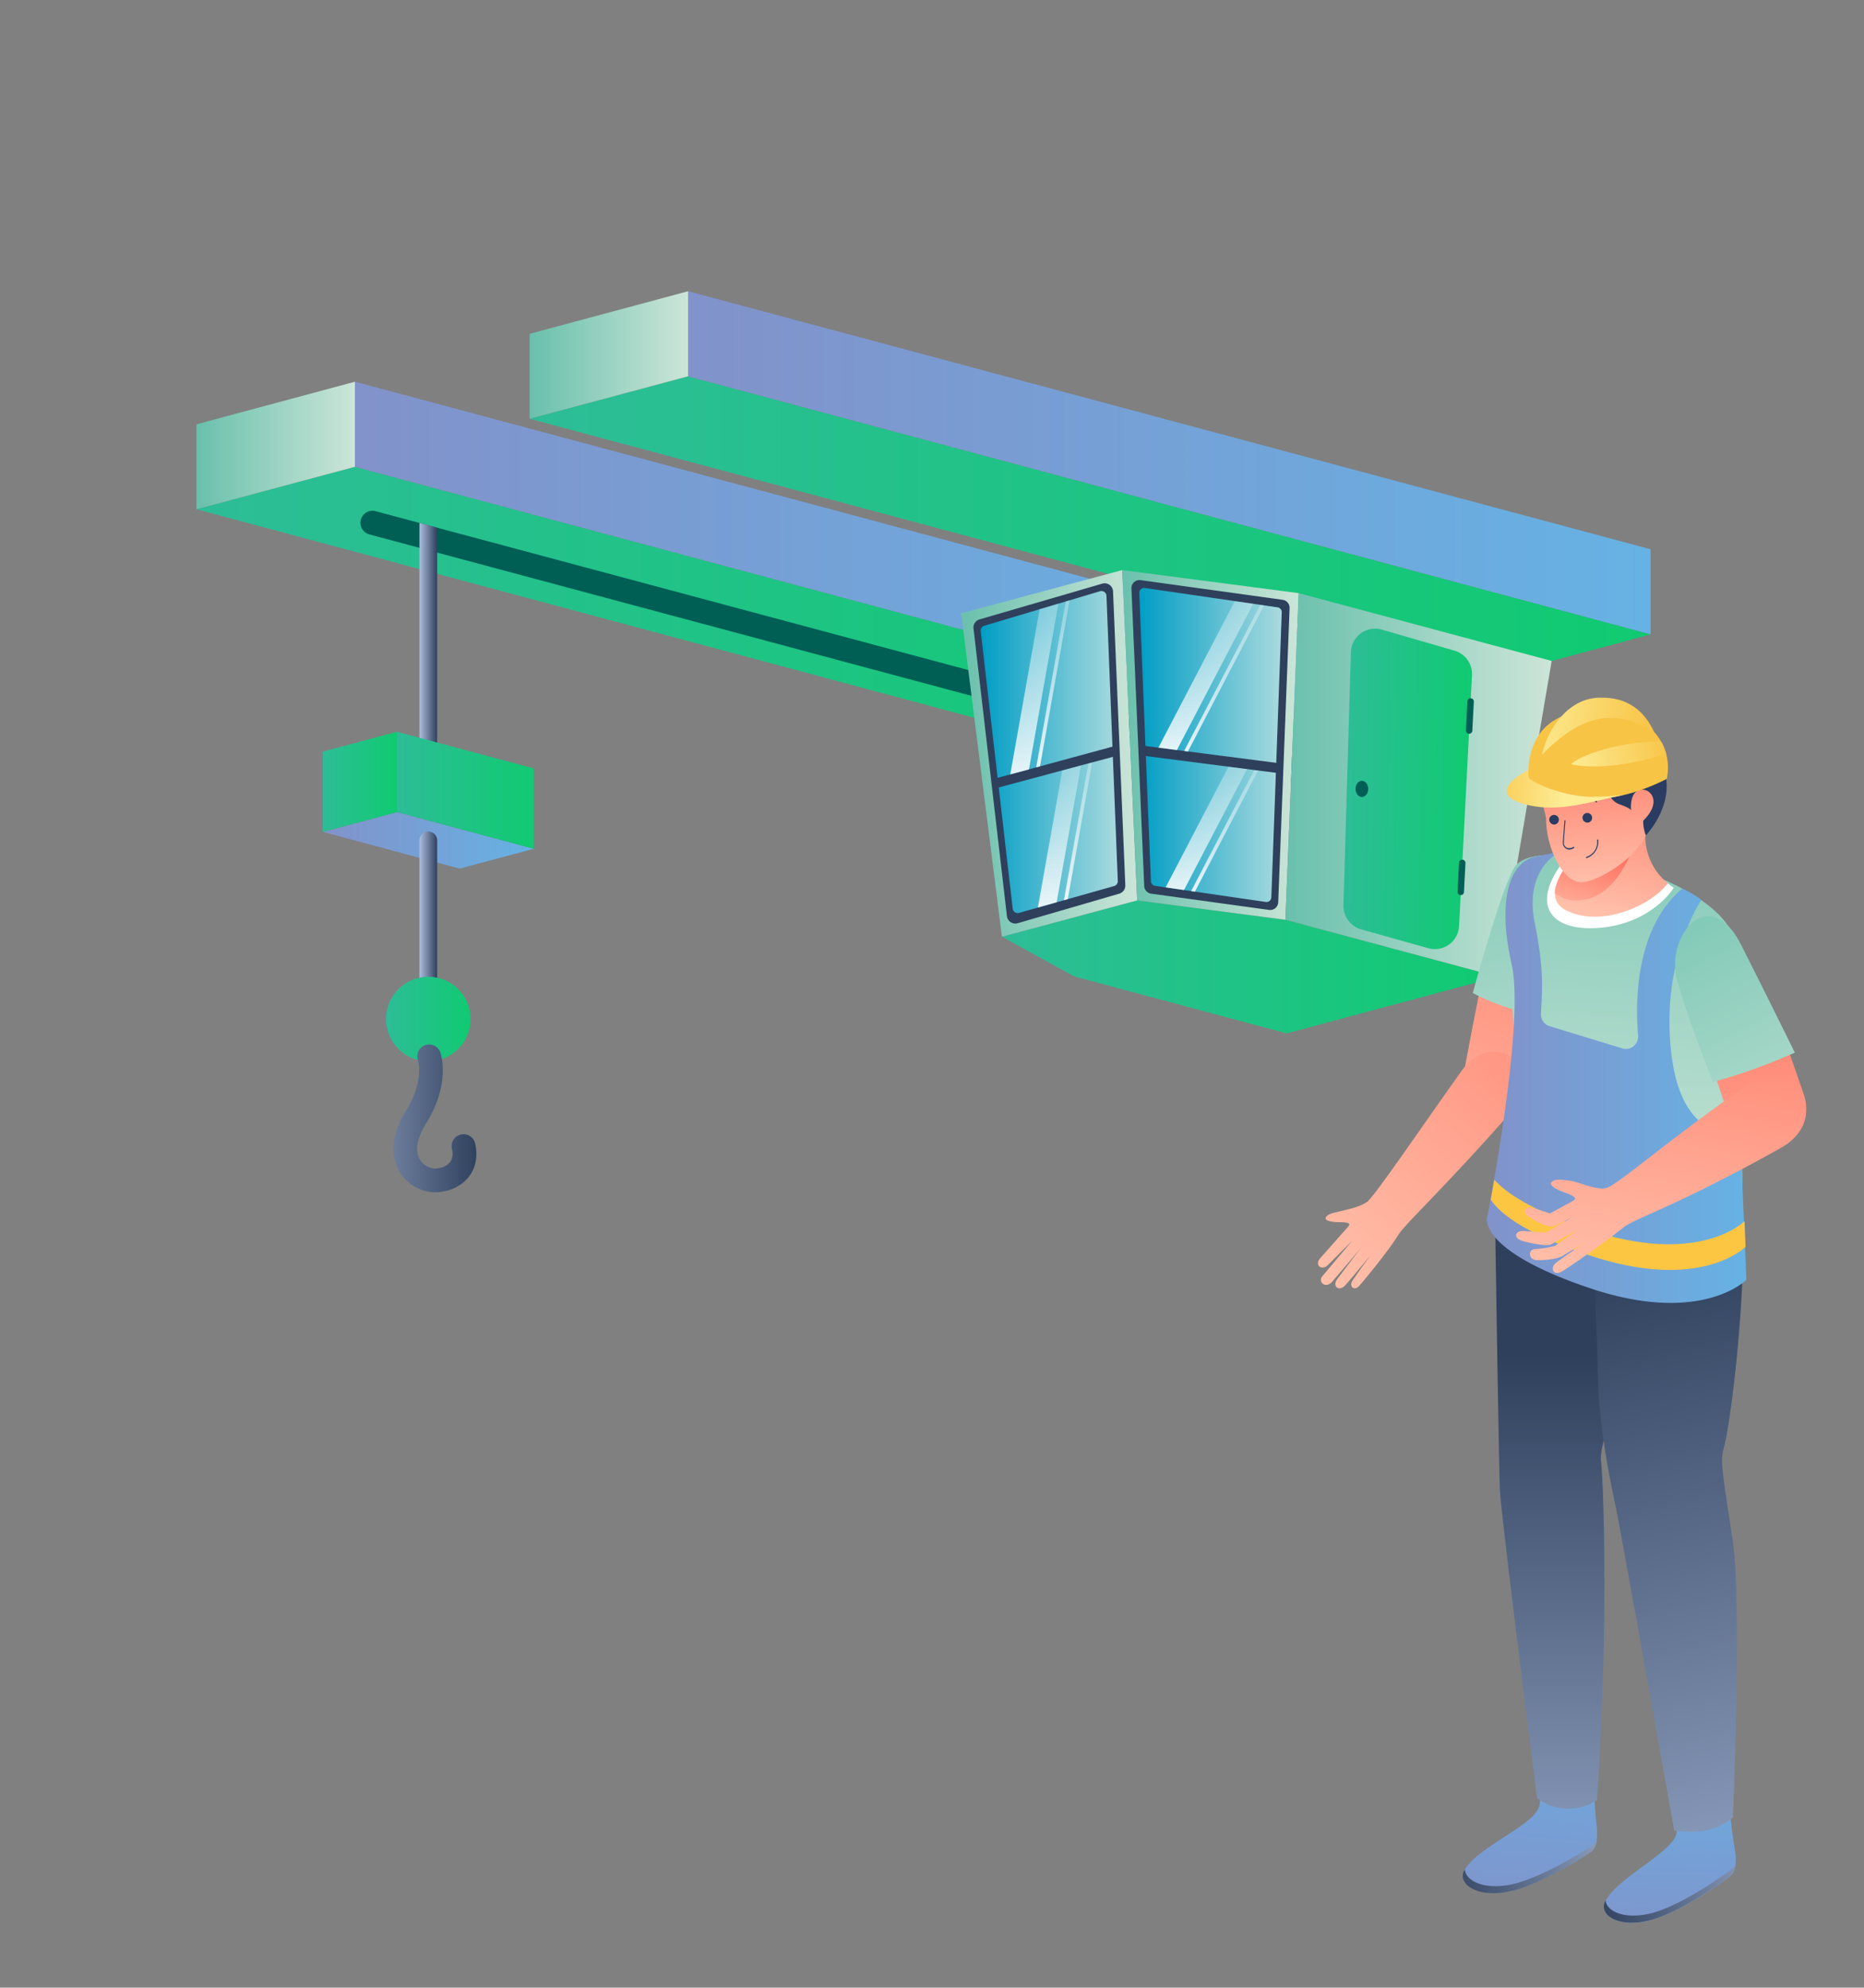 <svg id="Слой_1" data-name="Слой 1" xmlns="http://www.w3.org/2000/svg" xmlns:xlink="http://www.w3.org/1999/xlink" viewBox="0 0 1042 1111"><rect x="0" y="0" width="1042" height="1111" fill="#808080" stroke="none"/><defs><style>.cls-1{fill:url(#Безымянный_градиент_14);}.cls-2{fill:url(#Безымянный_градиент_13);}.cls-3{fill:url(#Безымянный_градиент_17);}.cls-4{fill:url(#Безымянный_градиент_14-2);}.cls-5{fill:#005f55;}.cls-6{fill:url(#Безымянный_градиент_13-2);}.cls-7{fill:url(#Безымянный_градиент_17-2);}.cls-8{fill:url(#Безымянный_градиент_14-3);}.cls-9{fill:url(#Безымянный_градиент_17-3);}.cls-10{fill:#2e405c;}.cls-11{fill:url(#Безымянный_градиент_29);}.cls-12{fill:url(#Безымянный_градиент_17-4);}.cls-13{fill:url(#Безымянный_градиент_29-2);}.cls-14{fill:url(#Безымянный_градиент_17-5);}.cls-15{fill:url(#Безымянный_градиент_14-4);}.cls-16{fill:url(#Безымянный_градиент_172);}.cls-17{fill:url(#Безымянный_градиент_172-2);}.cls-18{fill:url(#Безымянный_градиент_172-3);}.cls-19{fill:url(#Безымянный_градиент_172-4);}.cls-20{fill:url(#Безымянный_градиент_172-5);}.cls-21{fill:url(#Безымянный_градиент_172-6);}.cls-22{fill:url(#Безымянный_градиент_172-7);}.cls-23{fill:url(#Безымянный_градиент_172-8);}.cls-24{fill:url(#Безымянный_градиент_10);}.cls-25{fill:url(#Безымянный_градиент_13-3);}.cls-26{fill:url(#Безымянный_градиент_14-5);}.cls-27{fill:url(#Безымянный_градиент_14-6);}.cls-28{fill:url(#Безымянный_градиент_10-2);}.cls-29{fill:url(#Безымянный_градиент_14-7);}.cls-30{fill:url(#Безымянный_градиент_10-3);}.cls-31{fill:url(#Безымянный_градиент_16);}.cls-32{fill:url(#Безымянный_градиент_16-2);}.cls-33{fill:url(#Безымянный_градиент_17-6);}.cls-34{fill:url(#Безымянный_градиент_13-4);}.cls-35{fill:url(#Безымянный_градиент_10-4);}.cls-36{fill:url(#Безымянный_градиент_10-5);}.cls-37{fill:url(#Безымянный_градиент_13-5);}.cls-38{fill:url(#Безымянный_градиент_10-6);}.cls-39{fill:url(#Безымянный_градиент_10-7);}.cls-40{fill:url(#Безымянный_градиент_17-7);}.cls-41{fill:url(#Безымянный_градиент_108);}.cls-42{fill:url(#Безымянный_градиент_16-3);}.cls-43{fill:url(#Безымянный_градиент_16-4);}.cls-44{fill:url(#Безымянный_градиент_13-6);}.cls-45{fill:#fcc643;}.cls-46{fill:url(#Безымянный_градиент_16-5);}.cls-47{fill:url(#Безымянный_градиент_6);}.cls-48{fill:#2a3c62;}.cls-49{fill:url(#Безымянный_градиент_16-6);}.cls-50{fill:url(#Безымянный_градиент_17-8);}.cls-51{fill:#f8c446;}.cls-52{fill:url(#Безымянный_градиент_60);}.cls-53{fill:url(#Безымянный_градиент_60-2);}.cls-54{fill:url(#Безымянный_градиент_60-3);}.cls-55{fill:url(#Безымянный_градиент_16-7);}</style><linearGradient id="Безымянный_градиент_14" x1="109.83" y1="344.92" x2="736.47" y2="344.92" gradientUnits="userSpaceOnUse"><stop offset="0" stop-color="#2dbd97"/><stop offset="1" stop-color="#10ca71"/></linearGradient><linearGradient id="Безымянный_градиент_13" x1="198.41" y1="309.25" x2="736.47" y2="309.25" gradientUnits="userSpaceOnUse"><stop offset="0" stop-color="#8292ca"/><stop offset="1" stop-color="#66b2e4"/></linearGradient><linearGradient id="Безымянный_градиент_17" x1="109.83" y1="249.01" x2="198.41" y2="249.01" gradientUnits="userSpaceOnUse"><stop offset="0" stop-color="#69c0ac"/><stop offset="1" stop-color="#cce5d8"/></linearGradient><linearGradient id="Безымянный_градиент_14-2" x1="296.07" y1="294.35" x2="922.7" y2="294.35" xlink:href="#Безымянный_градиент_14"/><linearGradient id="Безымянный_градиент_13-2" x1="384.65" y1="258.67" x2="922.7" y2="258.67" xlink:href="#Безымянный_градиент_13"/><linearGradient id="Безымянный_градиент_17-2" x1="296.07" y1="198.43" x2="384.65" y2="198.43" xlink:href="#Безымянный_градиент_17"/><linearGradient id="Безымянный_градиент_14-3" x1="560.07" y1="540.45" x2="837.32" y2="540.45" xlink:href="#Безымянный_градиент_14"/><linearGradient id="Безымянный_градиент_17-3" x1="537.29" y1="421.11" x2="635.69" y2="421.11" xlink:href="#Безымянный_градиент_17"/><linearGradient id="Безымянный_градиент_29" x1="548.2" y1="420.33" x2="624.86" y2="420.33" gradientUnits="userSpaceOnUse"><stop offset="0" stop-color="#009dc5"/><stop offset="1" stop-color="#a9dade"/></linearGradient><linearGradient id="Безымянный_градиент_17-4" x1="627.33" y1="416.38" x2="725.98" y2="416.38" xlink:href="#Безымянный_градиент_17"/><linearGradient id="Безымянный_градиент_29-2" x1="636.83" y1="416.39" x2="716.52" y2="416.39" xlink:href="#Безымянный_градиент_29"/><linearGradient id="Безымянный_градиент_17-5" x1="718.54" y1="438.74" x2="867.41" y2="438.74" xlink:href="#Безымянный_градиент_17"/><linearGradient id="Безымянный_градиент_14-4" x1="750.4" y1="441.32" x2="820.72" y2="441.32" gradientTransform="translate(6.74 -9.77) rotate(0.69)" xlink:href="#Безымянный_градиент_14"/><linearGradient id="Безымянный_градиент_172" x1="578.21" y1="451.03" x2="578.21" y2="292.48" gradientUnits="userSpaceOnUse"><stop offset="0" stop-color="#fdfdfd"/><stop offset="1" stop-color="#fdfdfd" stop-opacity="0"/></linearGradient><linearGradient id="Безымянный_градиент_172-2" x1="588.59" y1="446.7" x2="588.59" y2="291.6" xlink:href="#Безымянный_градиент_172"/><linearGradient id="Безымянный_градиент_172-3" x1="592.23" y1="522.39" x2="592.23" y2="390.47" xlink:href="#Безымянный_градиент_172"/><linearGradient id="Безымянный_градиент_172-4" x1="602.66" y1="517.85" x2="602.66" y2="389.86" xlink:href="#Безымянный_градиент_172"/><linearGradient id="Безымянный_градиент_172-5" x1="674.06" y1="435.1" x2="674.06" y2="296.81" xlink:href="#Безымянный_градиент_172"/><linearGradient id="Безымянный_градиент_172-6" x1="684.3" y1="435.65" x2="684.3" y2="299.5" xlink:href="#Безымянный_градиент_172"/><linearGradient id="Безымянный_градиент_172-7" x1="674.36" y1="510.62" x2="674.36" y2="396.14" xlink:href="#Безымянный_градиент_172"/><linearGradient id="Безымянный_градиент_172-8" x1="684.57" y1="511.33" x2="684.57" y2="398.44" xlink:href="#Безымянный_градиент_172"/><linearGradient id="Безымянный_градиент_10" x1="234.48" y1="367.8" x2="244.36" y2="367.8" gradientUnits="userSpaceOnUse"><stop offset="0" stop-color="#acbdde"/><stop offset="1" stop-color="#2e405c"/></linearGradient><linearGradient id="Безымянный_градиент_13-3" x1="180.5" y1="469.72" x2="298.34" y2="469.72" xlink:href="#Безымянный_градиент_13"/><linearGradient id="Безымянный_градиент_14-5" x1="180.5" y1="437.01" x2="221.87" y2="437.01" xlink:href="#Безымянный_градиент_14"/><linearGradient id="Безымянный_градиент_14-6" x1="221.87" y1="441.71" x2="298.34" y2="441.71" xlink:href="#Безымянный_градиент_14"/><linearGradient id="Безымянный_градиент_10-2" x1="234.48" y1="513.49" x2="244.36" y2="513.49" xlink:href="#Безымянный_градиент_10"/><linearGradient id="Безымянный_градиент_14-7" x1="215.79" y1="569.58" x2="263.05" y2="569.58" xlink:href="#Безымянный_градиент_14"/><linearGradient id="Безымянный_градиент_10-3" x1="170.37" y1="625.12" x2="267.56" y2="625.12" xlink:href="#Безымянный_градиент_10"/><linearGradient id="Безымянный_градиент_16" x1="558.52" y1="-4561.21" x2="692.05" y2="-4182.03" gradientTransform="matrix(1, 0, 0, -1, 215, -3789.5)" gradientUnits="userSpaceOnUse"><stop offset="0" stop-color="#ffd2bb"/><stop offset="1" stop-color="#ff6b5a"/></linearGradient><linearGradient id="Безымянный_градиент_16-2" x1="689.27" y1="767.58" x2="961.49" y2="465" gradientTransform="matrix(1, 0, 0, 1, 0, 0)" xlink:href="#Безымянный_градиент_16"/><linearGradient id="Безымянный_градиент_17-6" x1="607.23" y1="-4184.99" x2="675.12" y2="-4455.87" gradientTransform="matrix(1, 0, 0, -1, 215, -3789.5)" xlink:href="#Безымянный_градиент_17"/><linearGradient id="Безымянный_градиент_13-4" x1="636.89" y1="-4865.75" x2="648.3" y2="-4733.07" gradientTransform="matrix(1, 0, 0, -1, 215, -3789.5)" xlink:href="#Безымянный_градиент_13"/><linearGradient id="Безымянный_градиент_10-4" x1="708" y1="-4803.87" x2="592.85" y2="-4850.59" gradientTransform="matrix(1, 0, 0, -1, 215, -3789.5)" xlink:href="#Безымянный_градиент_10"/><linearGradient id="Безымянный_градиент_10-5" x1="658.74" y1="-4935.21" x2="658.74" y2="-4547.67" gradientTransform="matrix(1, 0, 0, -1, 215, -3789.5)" xlink:href="#Безымянный_градиент_10"/><linearGradient id="Безымянный_градиент_13-5" x1="717.42" y1="-4882.67" x2="720.65" y2="-4756.9" gradientTransform="matrix(1, 0, 0, -1, 215, -3789.5)" xlink:href="#Безымянный_градиент_13"/><linearGradient id="Безымянный_градиент_10-6" x1="791.54" y1="-4811.81" x2="679.08" y2="-4865.51" gradientTransform="matrix(1, 0, 0, -1, 215, -3789.5)" xlink:href="#Безымянный_градиент_10"/><linearGradient id="Безымянный_градиент_10-7" x1="809.7" y1="-4947.02" x2="706.62" y2="-4487.95" gradientTransform="matrix(1, 0, 0, -1, 215, -3789.5)" xlink:href="#Безымянный_градиент_10"/><linearGradient id="Безымянный_градиент_17-7" x1="709.22" y1="-4171.2" x2="687.5" y2="-4481.55" gradientTransform="matrix(1, 0, 0, -1, 215, -3789.5)" xlink:href="#Безымянный_градиент_17"/><linearGradient id="Безымянный_градиент_108" x1="686.08" y1="-4282.32" x2="694.17" y2="-4224.98" gradientTransform="matrix(1, 0, 0, -1, 215, -3789.5)" gradientUnits="userSpaceOnUse"><stop offset="0" stop-color="#fff"/><stop offset="1" stop-color="#a6b2e0"/></linearGradient><linearGradient id="Безымянный_градиент_16-3" x1="676.84" y1="-4323.13" x2="706.17" y2="-4198.04" xlink:href="#Безымянный_градиент_16"/><linearGradient id="Безымянный_градиент_16-4" x1="660.84" y1="-4320.49" x2="681.09" y2="-4259.87" xlink:href="#Безымянный_градиент_16"/><linearGradient id="Безымянный_градиент_13-6" x1="831.19" y1="602.15" x2="976.26" y2="602.15" xlink:href="#Безымянный_градиент_13"/><linearGradient id="Безымянный_градиент_16-5" x1="684.09" y1="-4302.89" x2="675.73" y2="-4191.29" xlink:href="#Безымянный_градиент_16"/><linearGradient id="Безымянный_градиент_6" x1="656.06" y1="-4022.27" x2="677.67" y2="-4204.1" gradientTransform="matrix(1, 0, 0, -1, 215, -3789.5)" gradientUnits="userSpaceOnUse"><stop offset="0" stop-color="#a2b3df"/><stop offset="1" stop-color="#2a3c62"/></linearGradient><linearGradient id="Безымянный_градиент_16-6" x1="784.44" y1="-4596.58" x2="757.03" y2="-4276.05" xlink:href="#Безымянный_градиент_16"/><linearGradient id="Безымянный_градиент_17-8" x1="693.07" y1="-4244.14" x2="818.03" y2="-4487.69" gradientTransform="matrix(1, 0, 0, -1, 215, -3789.5)" xlink:href="#Безымянный_градиент_17"/><linearGradient id="Безымянный_градиент_60" x1="708.28" y1="-4201.07" x2="637.08" y2="-4191.66" gradientTransform="matrix(1, 0, 0, -1, 215, -3789.5)" gradientUnits="userSpaceOnUse"><stop offset="0" stop-color="#f8c446"/><stop offset="1" stop-color="#fded96"/></linearGradient><linearGradient id="Безымянный_градиент_60-2" x1="719.99" y1="-4207.95" x2="660.86" y2="-4214.75" xlink:href="#Безымянный_градиент_60"/><linearGradient id="Безымянный_градиент_60-3" x1="612.39" y1="-4227" x2="659.79" y2="-4232.05" xlink:href="#Безымянный_градиент_60"/><linearGradient id="Безымянный_градиент_16-7" x1="692.12" y1="-4562.97" x2="745.18" y2="-4274.1" xlink:href="#Безымянный_градиент_16"/></defs><title>Mashinist_mosto_krana</title><polygon class="cls-1" points="648.06 428.94 736.47 405.14 198.41 260.91 109.83 284.66 648.06 428.94"/><polygon class="cls-2" points="198.41 260.91 198.41 213.36 736.47 357.59 736.47 405.14 198.41 260.91"/><polygon class="cls-3" points="198.41 213.36 109.83 237.17 109.83 284.66 198.41 260.91 198.41 213.36"/><polygon class="cls-4" points="834.3 378.36 922.71 354.56 384.65 210.33 296.07 234.08 834.3 378.36"/><path class="cls-5" d="M752.82,438.19a6.74,6.74,0,0,1-6.51,5,7,7,0,0,1-1.74-.22L244.36,308.87l-9.88-2.65-28-7.5a6.73,6.73,0,0,1,3.49-13l24.48,6.56,9.88,2.65,503.7,135A6.74,6.74,0,0,1,752.82,438.19Z"/><polygon class="cls-6" points="384.65 210.33 384.65 162.78 922.71 307.01 922.71 354.56 384.65 210.33"/><polygon class="cls-7" points="384.65 162.78 296.07 186.59 296.07 234.08 384.65 210.33 384.65 162.78"/><polygon class="cls-8" points="560.08 523.57 600.45 545.77 719.22 577.61 837.32 545.95 718.54 514.11 635.69 503.29 560.08 523.57"/><polygon class="cls-9" points="560.08 523.57 537.28 342.79 627.33 318.65 635.69 503.29 560.08 523.57"/><path class="cls-10" d="M562.89,512.1,544.2,351.28a4.7,4.7,0,0,1,3.35-5.06l68.65-20a4.7,4.7,0,0,1,6,4.32l6.86,164.26a4.69,4.69,0,0,1-3.38,4.71l-56.81,16.52A4.71,4.71,0,0,1,562.89,512.1Z"/><path class="cls-11" d="M624.86,492.42a2.8,2.8,0,0,1-2.05,2.83l-53.14,15a2.82,2.82,0,0,1-3.56-2.39L548.22,352.76a2.81,2.81,0,0,1,2-3l30.95-9.23,10.5-3.13,4.09-1.21h0l2.15-.65,17-5.07a2.82,2.82,0,0,1,3.62,2.59Z"/><polygon class="cls-12" points="627.33 318.65 725.98 331.53 718.54 514.11 635.69 503.29 627.33 318.65"/><path class="cls-10" d="M637.59,324.27l79.43,11a4.48,4.48,0,0,1,3.87,4.62l-6.35,164.43a4.5,4.5,0,0,1-5.1,4.28l-65.94-9.09a4.49,4.49,0,0,1-3.87-4.26l-7.14-166.29A4.49,4.49,0,0,1,637.59,324.27Z"/><path class="cls-13" d="M716.52,342.22l-5.83,159.36a2.69,2.69,0,0,1-3.08,2.57l-61.92-9a2.71,2.71,0,0,1-2.31-2.56l-2.08-51.21-.43-10.64-4-99.31a2.7,2.7,0,0,1,3.08-2.78L690.3,336l10.27,1.5,4,.58,2.1.31,7.56,1.09A2.7,2.7,0,0,1,716.52,342.22Z"/><polygon class="cls-14" points="837.32 545.95 718.54 514.11 725.98 331.53 867.41 369.44 837.32 545.95"/><path class="cls-15" d="M798.42,530l-37.53-10.54A13.58,13.58,0,0,1,751,505.93l4.17-141.44a13.56,13.56,0,0,1,17.34-12.56l40.57,11.76a13.58,13.58,0,0,1,9.77,13.86l-7.22,140.22A13.56,13.56,0,0,1,798.42,530Z"/><polygon class="cls-10" points="624.87 422.3 580.35 434.24 578.21 434.81 556.46 440.64 555.77 435.28 579.26 428.91 581.4 428.33 624.24 416.7 624.87 422.3"/><polygon class="cls-10" points="714.93 426.58 638.23 416.7 638.23 422.3 714.93 432.18 714.93 426.58"/><ellipse class="cls-5" cx="761.32" cy="440.95" rx="3.55" ry="4.51"/><path class="cls-5" d="M821.27,410.14h-.1a1.8,1.8,0,0,1-1.7-1.89L820.3,392a1.77,1.77,0,0,1,1.89-1.7,1.8,1.8,0,0,1,1.7,1.89l-.83,16.21A1.8,1.8,0,0,1,821.27,410.14Z"/><path class="cls-5" d="M816.58,500.34h-.1a1.8,1.8,0,0,1-1.7-1.89l.84-16.21a1.78,1.78,0,0,1,1.88-1.7,1.81,1.81,0,0,1,1.71,1.89l-.84,16.21A1.79,1.79,0,0,1,816.58,500.34Z"/><polygon class="cls-16" points="591.66 337.38 575.21 430.06 564.76 432.84 581.16 340.51 591.66 337.38"/><polygon class="cls-17" points="579.26 428.91 595.75 336.17 595.76 336.17 597.91 335.52 581.4 428.33 579.26 428.91"/><polygon class="cls-18" points="604.26 427.83 590.68 504.31 580.21 507.26 593.82 430.63 604.26 427.83"/><polygon class="cls-19" points="594.75 503.16 608.42 426.75 610.57 426.1 596.9 502.56 594.75 503.16"/><polygon class="cls-20" points="700.57 337.47 657.91 419.24 647.56 417.9 690.3 335.97 700.57 337.47"/><polygon class="cls-21" points="706.66 338.36 664.07 420.03 661.94 419.76 704.56 338.05 706.66 338.36"/><polygon class="cls-22" points="697.13 429.89 661.87 497.49 651.6 496 686.77 428.56 697.13 429.89"/><polygon class="cls-23" points="703.28 430.68 667.97 498.38 665.86 498.07 701.16 430.41 703.28 430.68"/><path class="cls-24" d="M244.36,294.92V438.39a4.94,4.94,0,0,1-9.88,0V292.27Z"/><polygon class="cls-25" points="180.5 465.01 221.87 453.92 298.34 474.42 256.97 485.51 180.5 465.01"/><polygon class="cls-26" points="180.5 465.01 180.5 420.1 221.87 409.01 221.87 453.92 180.5 465.01"/><polygon class="cls-27" points="221.87 409.01 298.34 429.51 298.34 474.42 221.87 453.92 221.87 409.01"/><path class="cls-28" d="M239.42,562.2a4.94,4.94,0,0,1-4.94-4.94V469.72a4.94,4.94,0,0,1,9.88,0v87.54A4.94,4.94,0,0,1,239.42,562.2Z"/><circle class="cls-29" cx="239.42" cy="569.58" r="23.63"/><path class="cls-30" d="M242.92,666.44a23.73,23.73,0,0,1-20-12.25c-2.94-5.31-6.34-16.71,4-33.31s6.86-27.82,6.71-28.29a6.59,6.59,0,0,1,4.07-8.42,6.68,6.68,0,0,1,8.48,4.1c.25.7,5.89,17.42-8,39.65-5,8-6.33,15.07-3.68,19.84a10.53,10.53,0,0,0,8.37,5.41c3.54,0,6.93-1.38,8.64-3.51,1.45-1.81,1.82-4.37,1.11-7.59a6.64,6.64,0,0,1,13-2.88c2,9.15-.9,15.27-3.72,18.78C257.66,663.27,250.56,666.44,242.92,666.44Z"/><path class="cls-31" d="M870.76,555.15s-9.74,32.61-14.34,51.1c-4.43,17.81-43,20.08-37.32-10.82,5.6-30.21,10.31-52.56,10.31-52.56Z"/><path class="cls-32" d="M759.92,718.64c3-3.35,16.31-19.52,21.78-28.42,3.83-6.35,27.81-28.22,65.41-71.46,18.55-21.34-12.32-45-29.94-20.4-23.55,33.11-48.93,70.63-53.08,73.52s-11.38,4.26-15.24,5.22c-3.6.92-6.88,1.41-7.7,3.46s4.42,2.6,7.49,2.58,7.08.15,5.14,2.33c0,0-12.41,14.06-15.81,17.88s1,7.1,4.3,3.79S756,693.4,756,693.4s-13.78,16.41-16.69,19.83,1.83,7.22,5.29,3.3,15.94-18.72,15.94-18.72-9,11.77-13.08,17.24c-2.91,4,1.18,7.37,4.88,3,4.76-5.39,13.68-16.31,13.68-16.31s-7.09,9.75-10,14.13C754,718.79,756.84,722.08,759.92,718.64Z"/><path class="cls-33" d="M823.3,555.06s15.18-56.14,23.13-70c6.9-12,48.65-10.57,38.94,26.86-8.64,33.44-16.23,57.95-16.23,57.95S843.34,565.83,823.3,555.06Z"/><path class="cls-34" d="M890.05,981.49s1.2,29.31,2.44,38.48c.79,5.89.13,12.5-2.54,14.6s-30.19,19.93-48,22.92-27.61-5.47-23.1-12.61c8-13.16,39.81-25.11,41.73-35.75,1.83-10.28,1.44-27.74,1.44-27.74Z"/><path class="cls-35" d="M818.88,1044.89c.33,5.92,9.51,11.21,24.15,8.77,17.86-3,45.39-20.76,48.06-22.94a6.06,6.06,0,0,0,1.64-2.38,11.14,11.14,0,0,1-2.76,6.3c-2.66,2.19-30.19,19.94-48.06,22.94s-27.61-5.48-23.08-12.63Z"/><path class="cls-36" d="M910.12,688.08s3.64,17.18-.41,52.44c-4.92,41.77-16,67.32-14.73,76.45s3,66.12.91,125.34c-1.7,47.76-3.23,63.88-3.23,63.88a29,29,0,0,1-32.67-.53l-.76-.53S839,846.62,838.44,832.46s-2.59-146.09-2.59-146.09Z"/><path class="cls-37" d="M965.17,994.87s2.79,29.2,4.53,38.33c1.11,5.84.81,12.47-1.74,14.8s-29.05,21.66-46.71,25.69-27.86-3.86-23.72-11.23c7.3-13.6,38.32-27.38,39.7-38.11,1.26-10.39,0-27.8,0-27.8Z"/><path class="cls-38" d="M897.54,1062.32c.66,5.88,10.12,10.62,24.62,7.3,17.66-4,44.2-23.34,46.73-25.69a5.92,5.92,0,0,0,1.44-2.48,11,11,0,0,1-2.38,6.45c-2.56,2.35-29.09,21.67-46.74,25.7s-27.86-3.87-23.72-11.26C897.53,1062.36,897.54,1062.34,897.54,1062.32Z"/><path class="cls-39" d="M974,670.24l-83.77,24.14s2.41,43.8,3,74.83c.59,26.66,6,54.53,9.49,70.63s33.18,183.35,33.18,183.35c23.33,3.53,32.84-7.49,32.84-7.49s5-120.05,0-153.74-7.42-45.12-5.31-51.85C967.17,798,977,722.07,974,670.24Z"/><path class="cls-40" d="M973.85,714.37s1.06-54.9-1-82.26c-2.5-32.56-2.14-52.4-2.5-101.67-.27-35.83-99.68-64.35-121.3-48.11-19.42,14.6,14.14,140.67-11.46,198.09-5.71,12.77,20.22,29.84,50.83,36.7C953.76,731.65,973.85,714.37,973.85,714.37Z"/><path class="cls-41" d="M880.76,473.41a119,119,0,0,1,54.9,22.83c-4.17,6.49-16.91,19.62-39.24,22.14C865.58,521.93,851.72,504.36,880.76,473.41Z"/><path class="cls-42" d="M932.29,493.63A33.74,33.74,0,0,1,920,463l-27-9.12s-3.15,14.22-8.12,19.2-26.07,27.37-9.3,35.81C895.38,518.9,923.75,505.67,932.29,493.63Z"/><path class="cls-43" d="M869.23,499.29c0-6.85,5.71-15,10.42-20.55L914.5,469s-8.91,33.67-32.55,34.33A18.8,18.8,0,0,1,869.23,499.29Z"/><path class="cls-44" d="M951,503.06s-23.22,34.53-16.57,86.78S972.74,632,972.74,632l3.52,83.35s-25.33,25.82-88.24,4.43-56.65-39.6-56.65-39.6S852.75,572.54,845,538.78s-2-57,13.59-60L872.33,476s-20.69,8.85-14.32,40.15c5.14,25.46,4.15,37.08,3.4,50.53a6.83,6.83,0,0,0,4.82,6.9L906.89,586a6.71,6.71,0,0,0,3.3.17,6.8,6.8,0,0,0,3-1.39,7,7,0,0,0,2-2.64,6.84,6.84,0,0,0,.53-3.25c-1.59-19.08-1.55-60.23,24.75-82.26C940.57,496.69,948.44,500.47,951,503.06Z"/><path class="cls-45" d="M975.22,682.57S949.88,708.4,887,687c-31-10.57-45.25-20.37-51.67-27.58l-2,11.1c4.83,7.3,18.24,18.58,54.21,30.84,62.9,21.39,88.24-4.43,88.24-4.43Z"/><path class="cls-46" d="M922.49,458.59c8.3-9.8,4.32-16.94-1.3-19.44-1.2-9.71-3.94-15.68-14.16-21.66-16.42-9.66-41.36.31-45.3,12.48s2.64,23.34,2.53,28a54.79,54.79,0,0,0,3.5,18c3.66,9.38,9,16.63,16,17.21C891.19,493.77,920.43,478.46,922.49,458.59Z"/><path class="cls-47" d="M898.59,433.38c-2.27,5.17.44,13.95,6.69,16.16s6.52,3.37,6.52,3.37-1.41-12.48,7.3-11.44c3.77.44,9.87,6.92-.53,17.28a22.7,22.7,0,0,0,1.48,8.23s12.86-13.39,11.56-29.85-12-17.36-12-17.36S916.59,403.34,896.2,402s-31.83,6.79-35.48,16.15a35.65,35.65,0,0,0,.13,25s-2.1-13.58,7.76-10.28S890.27,439.19,898.59,433.38Z"/><path class="cls-48" d="M877.37,474.89a3.77,3.77,0,0,1-1.83-.52,3.61,3.61,0,0,1-1.35-1.31,3.57,3.57,0,0,1-.53-1.82c0-1.83.91-12,.91-12.47a.38.38,0,0,1,0-.15.24.24,0,0,1,0-.12h.28a.32.32,0,0,1,.14,0,.31.31,0,0,1,.11.09.35.35,0,0,1,0,.14.32.32,0,0,1,0,.14c0,.11-.89,10.6-.89,12.44a2.81,2.81,0,0,0,.43,1.41,3.07,3.07,0,0,0,1,1,3.55,3.55,0,0,0,2,.37,3.75,3.75,0,0,0,1.83-.71.25.25,0,0,1,.14,0,.2.2,0,0,1,.13,0,.22.22,0,0,1,.14.05.35.35,0,0,1,.1.11.15.15,0,0,1,0,.13.43.43,0,0,1,0,.16V474h-.11A5.16,5.16,0,0,1,877.37,474.89Z"/><path class="cls-48" d="M887.13,459.81a2.68,2.68,0,0,0,1.52-.34,2.7,2.7,0,0,0,.72-4.11,2.59,2.59,0,0,0-1.31-.84,2.8,2.8,0,0,0-1.57,0,2.69,2.69,0,0,0-1.28.89,2.69,2.69,0,0,0-.43,2.5,2.57,2.57,0,0,0,.51.93,3,3,0,0,0,.83.64A2.73,2.73,0,0,0,887.13,459.81Z"/><path class="cls-48" d="M868.55,460.87a2.56,2.56,0,0,0,1.51-.35,2.62,2.62,0,0,0,1.08-1.13,2.82,2.82,0,0,0,.26-1.54,2.76,2.76,0,0,0-.63-1.44,2.72,2.72,0,0,0-1.32-.82,2.69,2.69,0,0,0-2.83.93,2.7,2.7,0,0,0-.57,1.46,2.78,2.78,0,0,0,.13,1,2.81,2.81,0,0,0,1.35,1.57A2.82,2.82,0,0,0,868.55,460.87Z"/><path class="cls-48" d="M883.24,448.86a.34.34,0,0,1-.25-.11.34.34,0,0,1-.09-.12.39.39,0,0,1,0-.15.37.37,0,0,1,.11-.28,7.53,7.53,0,0,1,9.61-.43.35.35,0,0,1,.11.1.21.21,0,0,1,0,.13.37.37,0,0,1,0,.29.2.2,0,0,1-.09.11l-.14.06a.45.45,0,0,1-.28,0,6.78,6.78,0,0,0-8.66.33h-.13Z"/><path class="cls-48" d="M863,450.14a.38.38,0,0,1-.16,0,.53.53,0,0,1-.17,0,.57.57,0,0,1-.08-.13.39.39,0,0,1,0-.15.39.39,0,0,1,.1-.25,7.59,7.59,0,0,1,9.62-.44.23.23,0,0,1,.11.11.14.14,0,0,1,0,.06.14.14,0,0,1,0,.07.17.17,0,0,1,0,.14.19.19,0,0,1,0,.07.14.14,0,0,1,0,.06.47.47,0,0,1-.53.18,6.76,6.76,0,0,0-8.65.33h-.12A.31.31,0,0,1,863,450.14Z"/><path class="cls-48" d="M887,479.61a.28.28,0,0,1-.22,0,.41.41,0,0,1-.14-.2.38.38,0,0,1,0-.15.33.33,0,0,1,0-.14V479h.14a8.69,8.69,0,0,0,6-9.36.54.54,0,0,1,.08-.28.37.37,0,0,1,.26-.12h.27a.13.13,0,0,1,0,.12.2.2,0,0,1,0,.15,9.6,9.6,0,0,1-1.45,6.22,9.71,9.71,0,0,1-5.05,3.93Z"/><path class="cls-49" d="M995.18,574.53s7.31,19.75,13.34,37.8c8.34,24.74-32.26,41-42.2,11.26-10.18-30.55-11.93-35-11.93-35Z"/><path class="cls-50" d="M957.56,604.79s-16.31-41.14-20.31-58.4c-5.62-24.33,18.65-52.74,36.07-18.25,15.57,30.79,30,60.23,30,60.23A326.89,326.89,0,0,1,957.56,604.79Z"/><path class="cls-51" d="M854.57,435s-4-31.84,27.38-37.08c35.65-5.93,54.35,16.13,49.79,37.41,0,0-17.68,9.69-35.32,10.77C885.74,446.71,861,441.52,854.57,435Z"/><path class="cls-52" d="M862.06,421.76c3.06-14.46,14.6-31.34,31.78-31.78,8.21-.2,22.32,1,30.77,19C905.15,397.43,886.87,396.57,862.06,421.76Z"/><path class="cls-53" d="M928.71,414.7c-15.91-1-42.57,5.31-50.53,12.44,15,3.49,38.33-.82,53.25-5.71A30,30,0,0,0,928.71,414.7Z"/><path class="cls-54" d="M891.65,445.34c-10.71.65-29.3-4.47-37.08-10.39a38.86,38.86,0,0,1-.1-4.58s-27.14,13.23-.51,19.55c17.93,4.21,34.17-1.59,53.8-5.62A152,152,0,0,1,891.65,445.34Z"/><path class="cls-55" d="M873,710.75c4.67-2.63,24.72-16.84,34.36-24.53,6.93-5.58,28.81-11.35,88.23-44.64,29.34-16.42,8.14-53.76-21.48-33.27-39.71,27.56-70.1,54.13-76,55.68s-16.05-3.65-20.78-4.07c-4.4-.49-8.19-1.16-10,.83s4,4.61,7.3,5.78,7.89,3,4.83,4.64l-13.1,7.1A95.25,95.25,0,0,0,856,675c-3.06-.69-5.68,2.59-.83,5.48,2.48,1.46,10,6.57,14.42,4.47,4.91-2.32,9-4.35,9-4.35l-14.38,8.31s-9.12-.46-11.88-.82c-5.47-.53-6.95,4-.87,5.65,2.21.68,13.19,3.22,15.62,1.83s14.78-8.09,14.78-8.09l-12.61,8.91a73.13,73.13,0,0,1-11.19,1.83c-4.38.23-3.41,6.2,1.23,6.16,3.19,0,10.63-.27,14-2.28,3.07-1.82,13.33-8.05,13.33-8.05s-11.86,8-16.92,11.9C866.44,708.58,868.15,713.38,873,710.75Z"/></svg>